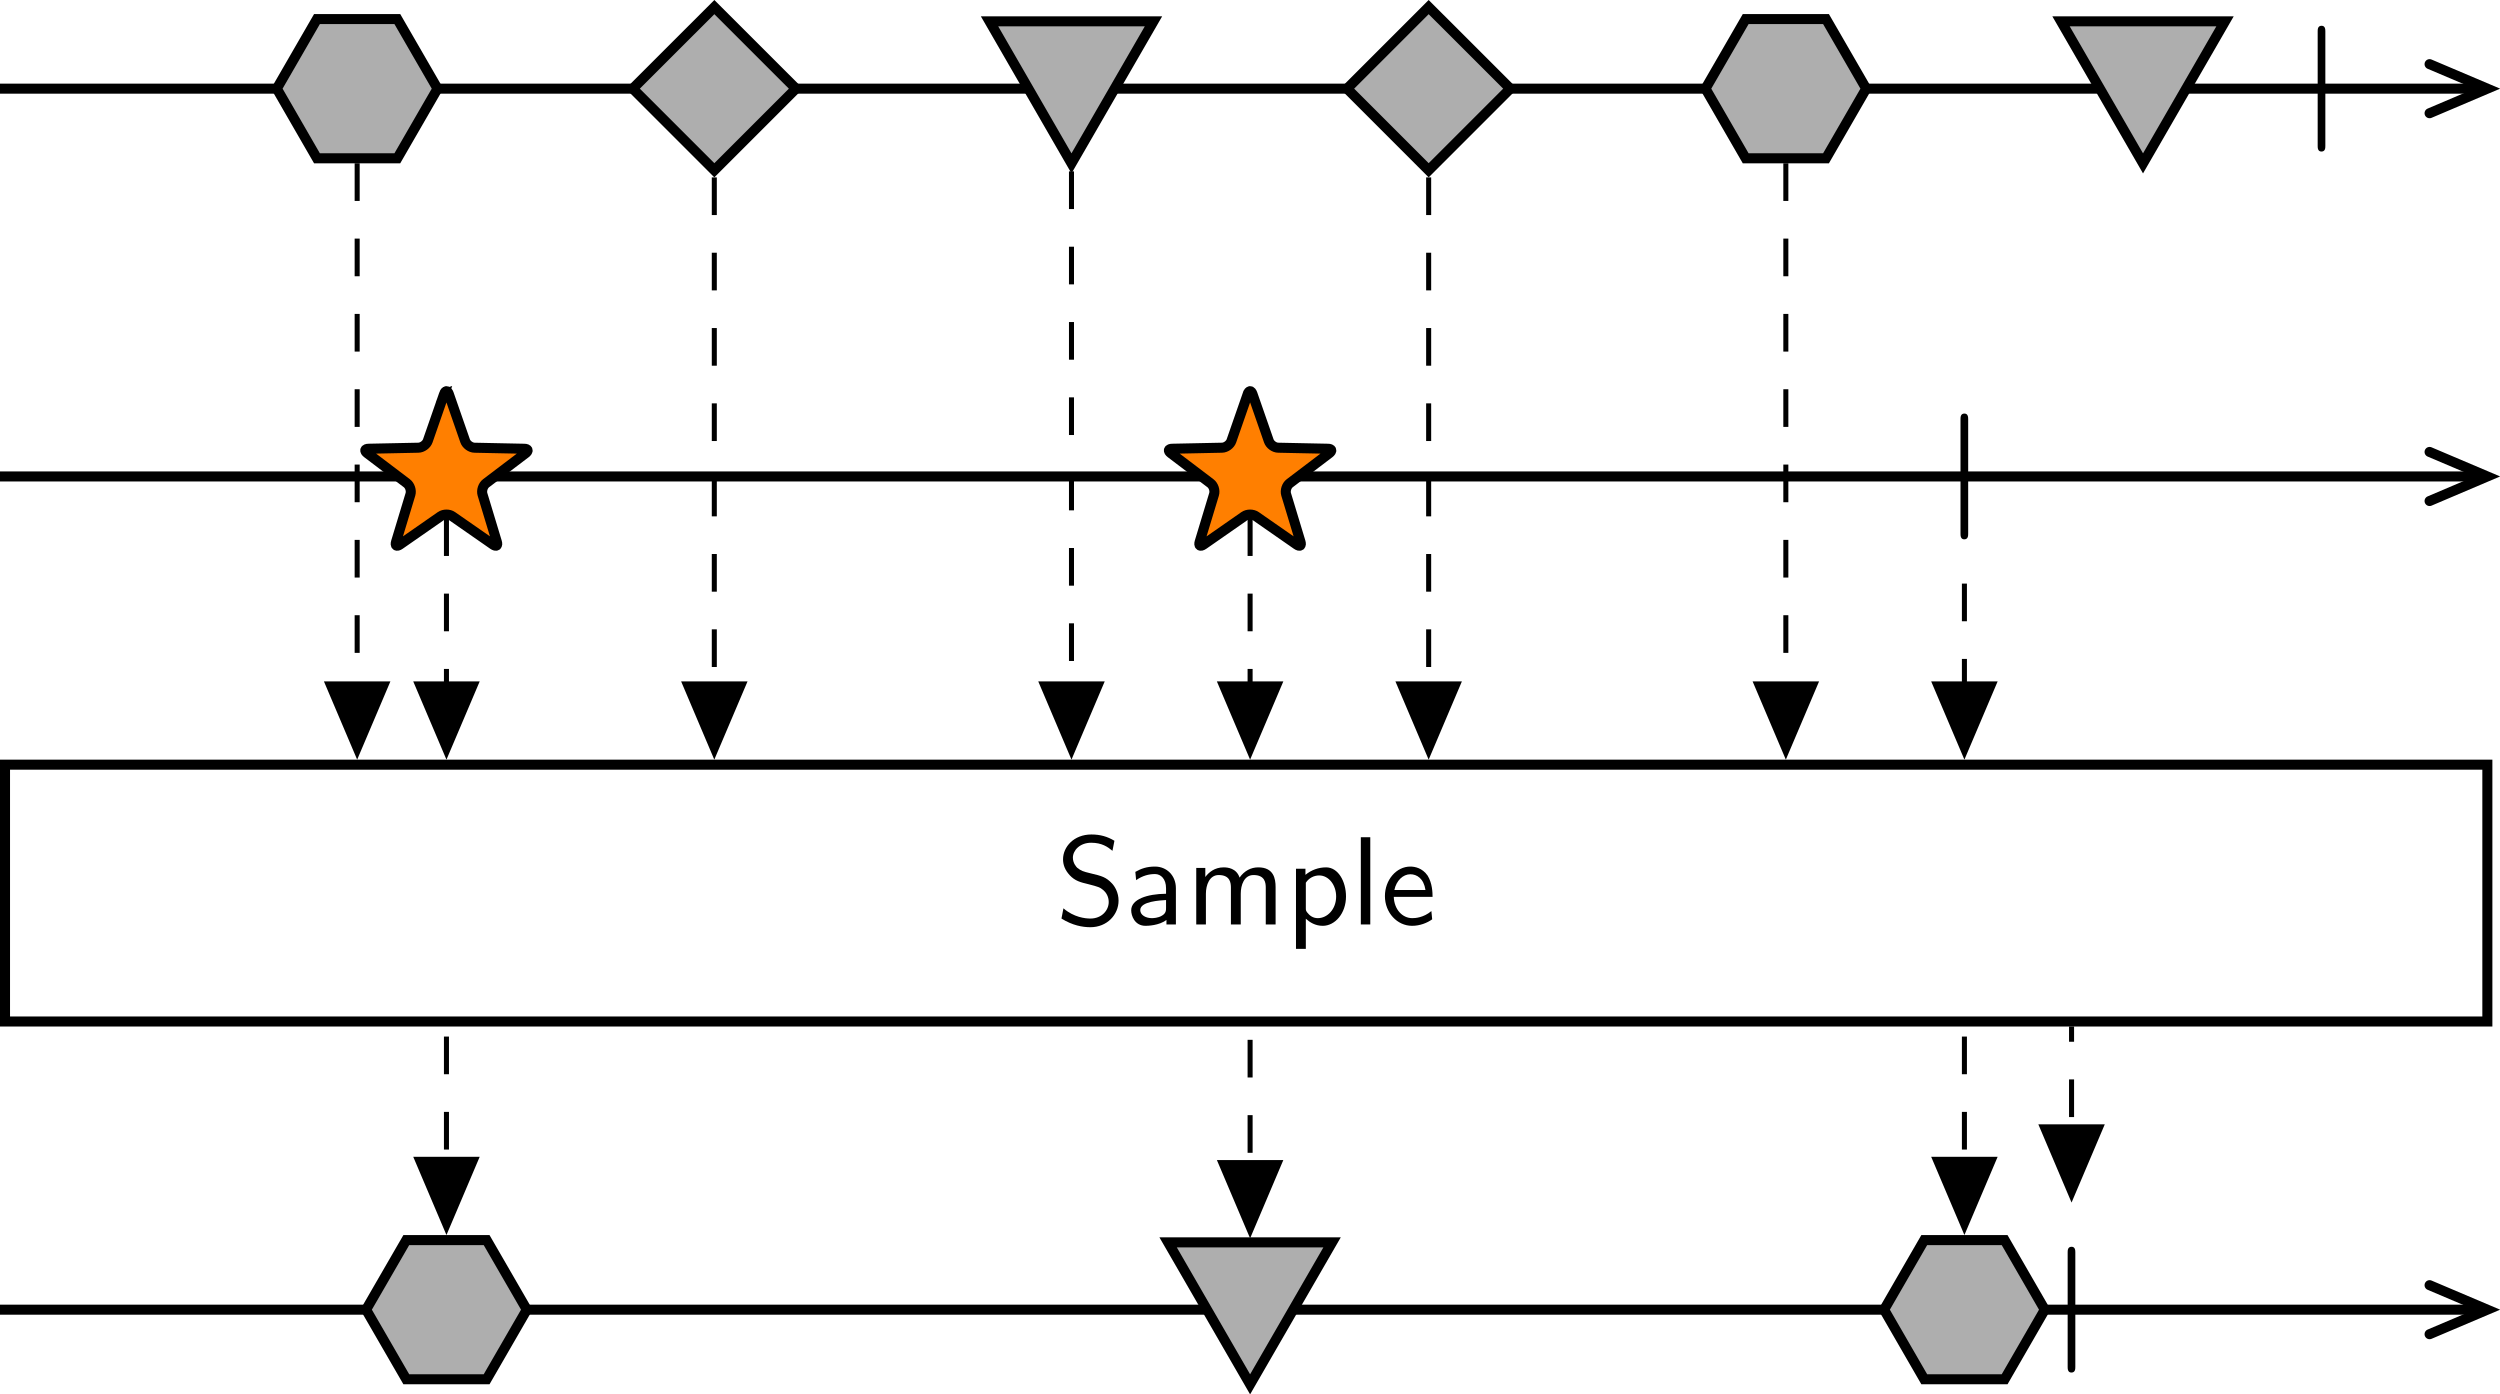<?xml version="1.0" encoding="UTF-8" standalone="no"?>
<!-- Created with Inkscape (http://www.inkscape.org/) -->

<svg
   xmlns:dc="http://purl.org/dc/elements/1.1/"
   xmlns:cc="http://creativecommons.org/ns#"
   xmlns:rdf="http://www.w3.org/1999/02/22-rdf-syntax-ns#"
   xmlns:svg="http://www.w3.org/2000/svg"
   xmlns="http://www.w3.org/2000/svg"
   xmlns:xlink="http://www.w3.org/1999/xlink"
   xmlns:sodipodi="http://sodipodi.sourceforge.net/DTD/sodipodi-0.dtd"
   xmlns:inkscape="http://www.inkscape.org/namespaces/inkscape"
   width="150mm"
   height="83.657mm"
   viewBox="0 0 150 83.657"
   version="1.1"
   id="svg883"
   sodipodi:docname="sample.svg"
   inkscape:version="0.92.1 r15371">
   <style>
      @media (prefers-color-scheme: dark) {
      path[style*="stroke:#000000"] {stroke: #eee !important;}
      path[style*="fill:#000000"] {fill: #eee !important;}     
      g[style*="fill:#000000"] {fill: #eee !important;}} 
   </style>
  <defs
     id="defs877">
    <g
       id="g4684">
      <symbol
         id="glyph0-0"
         overflow="visible"
         style="overflow:visible">
        <path
           id="path4657"
           d=""
           style="stroke:none"
           inkscape:connector-curvature="0" />
      </symbol>
      <symbol
         id="glyph0-1"
         overflow="visible"
         style="overflow:visible">
        <path
           id="path4660"
           d="m 1.891,-7.031 c 0,-0.141 0,-0.453 -0.297,-0.453 -0.312,0 -0.312,0.297 -0.312,0.453 v 9.078 c 0,0.141 0,0.453 0.297,0.453 0.312,0 0.312,-0.297 0.312,-0.453 z m 0,0"
           style="stroke:none"
           inkscape:connector-curvature="0" />
      </symbol>
      <symbol
         id="glyph1-0"
         overflow="visible"
         style="overflow:visible">
        <path
           id="path4663"
           d=""
           style="stroke:none"
           inkscape:connector-curvature="0" />
      </symbol>
      <symbol
         id="glyph1-1"
         overflow="visible"
         style="overflow:visible">
        <path
           id="path4666"
           d="m 4.641,-6.641 c -0.547,-0.328 -1.109,-0.5 -1.828,-0.5 -1.391,0 -2.25,0.984 -2.25,1.969 0,0.422 0.141,0.844 0.531,1.266 0.422,0.453 0.859,0.562 1.453,0.703 0.844,0.219 0.938,0.25 1.219,0.484 0.203,0.172 0.422,0.5 0.422,0.938 0,0.656 -0.547,1.312 -1.453,1.312 -0.406,0 -1.312,-0.094 -2.141,-0.812 l -0.156,0.812 c 0.875,0.547 1.672,0.688 2.297,0.688 1.328,0 2.234,-1 2.234,-2.109 0,-0.641 -0.297,-1.125 -0.516,-1.359 C 3.984,-3.75 3.656,-3.844 2.734,-4.062 2.156,-4.203 2,-4.25 1.688,-4.5 1.625,-4.562 1.344,-4.859 1.344,-5.297 c 0,-0.578 0.547,-1.188 1.453,-1.188 0.844,0 1.312,0.328 1.688,0.641 z m 0,0"
           style="stroke:none"
           inkscape:connector-curvature="0" />
      </symbol>
      <symbol
         id="glyph1-2"
         overflow="visible"
         style="overflow:visible">
        <path
           id="path4669"
           d="m 3.984,-2.875 c 0,-1.016 -0.734,-1.719 -1.656,-1.719 -0.641,0 -1.094,0.156 -1.562,0.422 l 0.062,0.656 C 1.344,-3.875 1.844,-4 2.328,-4 c 0.469,0 0.875,0.391 0.875,1.125 v 0.438 C 1.703,-2.422 0.438,-2 0.438,-1.125 c 0,0.422 0.266,1.234 1.141,1.234 0.141,0 1.078,-0.016 1.656,-0.469 V 0 h 0.75 z m -0.781,1.562 c 0,0.188 0,0.438 -0.344,0.625 C 2.578,-0.516 2.188,-0.5 2.078,-0.5 1.609,-0.5 1.156,-0.734 1.156,-1.141 c 0,-0.703 1.609,-0.766 2.047,-0.797 z m 0,0"
           style="stroke:none"
           inkscape:connector-curvature="0" />
      </symbol>
      <symbol
         id="glyph1-3"
         overflow="visible"
         style="overflow:visible">
        <path
           id="path4672"
           d="m 7.109,-2.969 c 0,-0.672 -0.156,-1.562 -1.375,-1.562 -0.594,0 -1.109,0.281 -1.484,0.812 -0.25,-0.75 -0.953,-0.812 -1.266,-0.812 -0.719,0 -1.188,0.406 -1.453,0.766 v -0.719 H 0.812 V 0 h 0.766 v -2.438 c 0,-0.688 0.281,-1.484 1.016,-1.484 0.922,0 0.969,0.641 0.969,1.016 V 0 h 0.781 v -2.438 c 0,-0.688 0.266,-1.484 1.016,-1.484 0.922,0 0.969,0.641 0.969,1.016 V 0 h 0.781 z m 0,0"
           style="stroke:none"
           inkscape:connector-curvature="0" />
      </symbol>
      <symbol
         id="glyph1-4"
         overflow="visible"
         style="overflow:visible">
        <path
           id="path4675"
           d="m 1.594,-0.453 c 0.312,0.281 0.75,0.562 1.344,0.562 0.969,0 1.844,-0.984 1.844,-2.328 0,-1.203 -0.625,-2.312 -1.578,-2.312 -0.594,0 -1.172,0.203 -1.641,0.594 v -0.484 h -0.75 V 1.938 h 0.781 z m 0,-2.859 c 0.234,-0.359 0.625,-0.578 1.062,-0.578 0.75,0 1.344,0.75 1.344,1.672 C 4,-1.203 3.297,-0.5 2.547,-0.5 2.156,-0.5 1.891,-0.703 1.688,-0.969 1.594,-1.109 1.594,-1.141 1.594,-1.312 Z m 0,0"
           style="stroke:none"
           inkscape:connector-curvature="0" />
      </symbol>
      <symbol
         id="glyph1-5"
         overflow="visible"
         style="overflow:visible">
        <path
           id="path4678"
           d="m 1.562,-6.922 h -0.75 V 0 h 0.75 z m 0,0"
           style="stroke:none"
           inkscape:connector-curvature="0" />
      </symbol>
      <symbol
         id="glyph1-6"
         overflow="visible"
         style="overflow:visible">
        <path
           id="path4681"
           d="M 4.125,-2.188 C 4.125,-2.516 4.109,-3.266 3.734,-3.875 3.312,-4.484 2.719,-4.594 2.359,-4.594 1.25,-4.594 0.344,-3.531 0.344,-2.25 c 0,1.312 0.969,2.359 2.156,2.359 0.625,0 1.203,-0.234 1.594,-0.516 L 4.031,-1.062 C 3.406,-0.531 2.734,-0.5 2.516,-0.5 1.719,-0.5 1.078,-1.203 1.047,-2.188 Z M 1.094,-2.734 c 0.156,-0.75 0.688,-1.25 1.266,-1.25 0.516,0 1.062,0.328 1.203,1.25 z m 0,0"
           style="stroke:none"
           inkscape:connector-curvature="0" />
      </symbol>
    </g>
    <clipPath
       id="clip1">
      <path
         id="path4686"
         d="m 185,0 h 20.863 V 25 H 185 Z m 0,0"
         inkscape:connector-curvature="0" />
    </clipPath>
    <clipPath
       id="clip2">
      <path
         id="path4689"
         d="m 185,29 h 20.863 V 56 H 185 Z m 0,0"
         inkscape:connector-curvature="0" />
    </clipPath>
    <clipPath
       id="clip3">
      <path
         id="path4692"
         d="m 185,95 h 20.863 v 25.148 H 185 Z m 0,0"
         inkscape:connector-curvature="0" />
    </clipPath>
    <clipPath
       id="clip4">
      <path
         id="path4695"
         d="m 21,91 h 36 v 29.148 H 21 Z m 0,0"
         inkscape:connector-curvature="0" />
    </clipPath>
    <clipPath
       id="clip5">
      <path
         id="path4698"
         d="m 85,91 h 36 v 29.148 H 85 Z m 0,0"
         inkscape:connector-curvature="0" />
    </clipPath>
    <clipPath
       id="clip6">
      <path
         id="path4701"
         d="m 141,91 h 37 v 29.148 h -37 z m 0,0"
         inkscape:connector-curvature="0" />
    </clipPath>
  </defs>
  <sodipodi:namedview
     id="base"
     pagecolor="#ffffff"
     bordercolor="#666666"
     borderopacity="1.0"
     inkscape:pageopacity="0.0"
     inkscape:pageshadow="2"
     inkscape:zoom="4.1627778"
     inkscape:cx="283.46457"
     inkscape:cy="158.09214"
     inkscape:document-units="mm"
     inkscape:current-layer="layer1"
     showgrid="false"
     fit-margin-top="0"
     fit-margin-left="0"
     fit-margin-right="0"
     fit-margin-bottom="0"
     inkscape:window-width="3000"
     inkscape:window-height="1875"
     inkscape:window-x="-13"
     inkscape:window-y="-13"
     inkscape:window-maximized="1" />
  <g
     inkscape:label="Layer 1"
     inkscape:groupmode="layer"
     id="layer1"
     transform="translate(-218.42,-152.982)">
    <g
       id="surface6792"
       transform="matrix(0.756,0,0,0.756,215.608,149.516)">
      <path
         id="path4706"
         transform="matrix(1,0,0,-1,3.719,11.623)"
         d="M -2.5e-4,0.002 H 197.16"
         style="fill:none;stroke:#000000;stroke-width:0.797;stroke-linecap:butt;stroke-linejoin:miter;stroke-miterlimit:10;stroke-opacity:1"
         inkscape:connector-curvature="0" />
      <g
         id="g4710"
         clip-path="url(#clip1)"
         style="clip-rule:nonzero">
        <path
           id="path4708"
           transform="matrix(1,0,0,-1,200.877,11.623)"
           d="M -4.334,1.947 0.248,0.002 -4.334,-1.947"
           style="fill:none;stroke:#000000;stroke-width:0.797;stroke-linecap:round;stroke-linejoin:miter;stroke-miterlimit:10;stroke-opacity:1"
           inkscape:connector-curvature="0" />
      </g>
      <path
         id="path4712"
         transform="matrix(1,0,0,-1,3.719,11.623)"
         d="M 31.535,5.525 H 25.156 L 21.968,0.002 25.156,-5.525 h 6.379 l 3.191,5.527 z m 0,0"
         style="fill:#aeaeae;fill-opacity:1;fill-rule:nonzero;stroke:#000000;stroke-width:0.797;stroke-linecap:butt;stroke-linejoin:miter;stroke-miterlimit:10;stroke-opacity:1"
         inkscape:connector-curvature="0" />
      <path
         id="path4714"
         transform="matrix(1,0,0,-1,3.719,11.623)"
         d="M 63.172,0.002 56.695,6.475 50.218,0.002 56.695,-6.475 Z m 0,0"
         style="fill:#aeaeae;fill-opacity:1;fill-rule:nonzero;stroke:#000000;stroke-width:0.797;stroke-linecap:butt;stroke-linejoin:miter;stroke-miterlimit:10;stroke-opacity:1"
         inkscape:connector-curvature="0" />
      <path
         id="path4716"
         transform="matrix(1,0,0,-1,3.719,11.623)"
         d="M 85.039,-5.928 91.547,5.346 H 78.535 Z m 0,0"
         style="fill:#aeaeae;fill-opacity:1;fill-rule:nonzero;stroke:#000000;stroke-width:0.797;stroke-linecap:butt;stroke-linejoin:miter;stroke-miterlimit:10;stroke-opacity:1"
         inkscape:connector-curvature="0" />
      <path
         id="path4718"
         transform="matrix(1,0,0,-1,3.719,11.623)"
         d="M 119.863,0.002 113.386,6.475 106.91,0.002 113.386,-6.475 Z m 0,0"
         style="fill:#aeaeae;fill-opacity:1;fill-rule:nonzero;stroke:#000000;stroke-width:0.797;stroke-linecap:butt;stroke-linejoin:miter;stroke-miterlimit:10;stroke-opacity:1"
         inkscape:connector-curvature="0" />
      <path
         id="path4720"
         transform="matrix(1,0,0,-1,3.719,11.623)"
         d="m 144.922,5.525 h -6.375 l -3.191,-5.523 3.191,-5.527 h 6.375 l 3.191,5.527 z m 0,0"
         style="fill:#aeaeae;fill-opacity:1;fill-rule:nonzero;stroke:#000000;stroke-width:0.797;stroke-linecap:butt;stroke-linejoin:miter;stroke-miterlimit:10;stroke-opacity:1"
         inkscape:connector-curvature="0" />
      <path
         id="path4722"
         transform="matrix(1,0,0,-1,3.719,11.623)"
         d="m 170.082,-5.928 6.508,11.273 h -13.016 z m 0,0"
         style="fill:#aeaeae;fill-opacity:1;fill-rule:nonzero;stroke:#000000;stroke-width:0.797;stroke-linecap:butt;stroke-linejoin:miter;stroke-miterlimit:10;stroke-opacity:1"
         inkscape:connector-curvature="0" />
      <g
         id="g4726"
         style="fill:#000000;fill-opacity:1">
        <use
           id="use4724"
           y="14.113"
           x="186.38"
           xlink:href="#glyph0-1"
           width="100%"
           height="100%" />
      </g>
      <path
         id="path4728"
         transform="matrix(1,0,0,-1,3.719,42.4)"
         d="M -2.5e-4,0.002 H 197.16"
         style="fill:none;stroke:#000000;stroke-width:0.797;stroke-linecap:butt;stroke-linejoin:miter;stroke-miterlimit:10;stroke-opacity:1"
         inkscape:connector-curvature="0" />
      <g
         id="g4732"
         clip-path="url(#clip2)"
         style="clip-rule:nonzero">
        <path
           id="path4730"
           transform="matrix(1,0,0,-1,200.877,42.4)"
           d="M -4.334,1.947 0.248,0.002 -4.334,-1.948"
           style="fill:none;stroke:#000000;stroke-width:0.797;stroke-linecap:round;stroke-linejoin:miter;stroke-miterlimit:10;stroke-opacity:1"
           inkscape:connector-curvature="0" />
      </g>
      <path
         id="path4734"
         transform="matrix(1,0,0,-1,3.719,42.4)"
         d="M 35.246,6.548 33.953,2.83 C 33.851,2.533 33.511,2.287 33.199,2.283 l -3.938,-0.082 c -0.312,-0.004 -0.363,-0.164 -0.113,-0.355 l 3.137,-2.379 c 0.25,-0.188 0.379,-0.586 0.289,-0.887 l -1.141,-3.77 c -0.09,-0.301 0.043,-0.398 0.301,-0.219 l 3.234,2.25 c 0.258,0.18 0.676,0.18 0.93,0 l 3.234,-2.25 c 0.258,-0.18 0.395,-0.082 0.301,0.219 l -1.141,3.77 c -0.09,0.301 0.039,0.699 0.289,0.887 L 41.718,1.845 c 0.25,0.191 0.199,0.352 -0.113,0.355 l -3.938,0.082 c -0.312,0.004 -0.652,0.25 -0.754,0.547 l -1.293,3.719 c -0.105,0.297 -0.27,0.297 -0.375,0 z m 0,0"
         style="fill:#ff7f00;fill-opacity:1;fill-rule:nonzero;stroke:#000000;stroke-width:0.797;stroke-linecap:butt;stroke-linejoin:miter;stroke-miterlimit:10;stroke-opacity:1"
         inkscape:connector-curvature="0" />
      <path
         id="path4736"
         transform="matrix(1,0,0,-1,3.719,42.4)"
         d="M 99.027,6.548 97.734,2.83 C 97.633,2.533 97.293,2.287 96.98,2.283 L 93.039,2.201 c -0.312,-0.004 -0.363,-0.164 -0.113,-0.355 l 3.137,-2.379 c 0.254,-0.188 0.383,-0.586 0.289,-0.887 l -1.141,-3.77 c -0.09,-0.301 0.047,-0.398 0.305,-0.219 l 3.23,2.25 c 0.258,0.18 0.676,0.18 0.934,0 l 3.234,-2.25 c 0.258,-0.18 0.391,-0.082 0.301,0.219 l -1.141,3.77 c -0.09,0.301 0.039,0.699 0.289,0.887 l 3.137,2.379 c 0.25,0.191 0.199,0.352 -0.113,0.355 l -3.938,0.082 c -0.316,0.004 -0.652,0.25 -0.754,0.547 l -1.293,3.719 c -0.105,0.297 -0.273,0.297 -0.375,0 z m 0,0"
         style="fill:#ff7f00;fill-opacity:1;fill-rule:nonzero;stroke:#000000;stroke-width:0.797;stroke-linecap:butt;stroke-linejoin:miter;stroke-miterlimit:10;stroke-opacity:1"
         inkscape:connector-curvature="0" />
      <g
         id="g4740"
         style="fill:#000000;fill-opacity:1">
        <use
           id="use4738"
           y="44.89"
           x="158.033"
           xlink:href="#glyph0-1"
           width="100%"
           height="100%" />
      </g>
      <path
         id="path4742"
         transform="matrix(1,0,0,-1,3.719,75.464)"
         d="M 0.398,-10.192 H 197.41 V 10.191 H 0.398 Z m 0,0"
         style="fill:none;stroke:#000000;stroke-width:0.797;stroke-linecap:butt;stroke-linejoin:miter;stroke-miterlimit:10;stroke-opacity:1"
         inkscape:connector-curvature="0" />
      <g
         id="g4756"
         style="fill:#000000;fill-opacity:1">
        <use
           id="use4744"
           y="77.954"
           x="87.525"
           xlink:href="#glyph1-1"
           width="100%"
           height="100%" />
        <use
           id="use4746"
           y="77.954"
           x="93.06"
           xlink:href="#glyph1-2"
           width="100%"
           height="100%" />
        <use
           id="use4748"
           y="77.954"
           x="97.848"
           xlink:href="#glyph1-3"
           width="100%"
           height="100%" />
        <use
           id="use4750"
           y="77.954"
           x="105.763"
           xlink:href="#glyph1-4"
           width="100%"
           height="100%" />
        <use
           id="use4752"
           y="77.954"
           x="110.91"
           xlink:href="#glyph1-5"
           width="100%"
           height="100%" />
        <use
           id="use4754"
           y="77.954"
           x="113.29"
           xlink:href="#glyph1-6"
           width="100%"
           height="100%" />
      </g>
      <path
         id="path4758"
         transform="matrix(1,0,0,-1,3.719,108.528)"
         d="M -2.5e-4,6.5625e-4 H 197.16"
         style="fill:none;stroke:#000000;stroke-width:0.797;stroke-linecap:butt;stroke-linejoin:miter;stroke-miterlimit:10;stroke-opacity:1"
         inkscape:connector-curvature="0" />
      <g
         id="g4762"
         clip-path="url(#clip3)"
         style="clip-rule:nonzero">
        <path
           id="path4760"
           transform="matrix(1,0,0,-1,200.877,108.528)"
           d="M -4.334,1.946 0.248,6.5625e-4 -4.334,-1.945"
           style="fill:none;stroke:#000000;stroke-width:0.797;stroke-linecap:round;stroke-linejoin:miter;stroke-miterlimit:10;stroke-opacity:1"
           inkscape:connector-curvature="0" />
      </g>
      <path
         id="path4764"
         d="m 42.34,103.004 h -6.375 l -3.191,5.523 3.191,5.523 h 6.375 l 3.191,-5.523 z m 0,0"
         style="fill:#aeaeae;fill-opacity:1;fill-rule:nonzero;stroke:none"
         inkscape:connector-curvature="0" />
      <g
         id="g4768"
         clip-path="url(#clip4)"
         style="clip-rule:nonzero">
        <path
           id="path4766"
           transform="matrix(1,0,0,-1,3.719,108.528)"
           d="m 38.621,5.524 h -6.375 L 29.054,6.5625e-4 32.246,-5.523 h 6.375 L 41.812,6.5625e-4 Z m 0,0"
           style="fill:none;stroke:#000000;stroke-width:0.797;stroke-linecap:butt;stroke-linejoin:miter;stroke-miterlimit:10;stroke-opacity:1"
           inkscape:connector-curvature="0" />
      </g>
      <path
         id="path4770"
         d="m 102.934,114.453 6.508,-11.27 H 96.426 Z m 0,0"
         style="fill:#aeaeae;fill-opacity:1;fill-rule:nonzero;stroke:none"
         inkscape:connector-curvature="0" />
      <g
         id="g4774"
         clip-path="url(#clip5)"
         style="clip-rule:nonzero">
        <path
           id="path4772"
           transform="matrix(1,0,0,-1,3.719,108.528)"
           d="M 99.215,-5.925 105.722,5.344 H 92.707 Z m 0,0"
           style="fill:none;stroke:#000000;stroke-width:0.797;stroke-linecap:butt;stroke-linejoin:miter;stroke-miterlimit:10;stroke-opacity:1"
           inkscape:connector-curvature="0" />
      </g>
      <path
         id="path4776"
         d="m 162.816,103.004 h -6.379 l -3.188,5.523 3.188,5.523 h 6.379 l 3.188,-5.523 z m 0,0"
         style="fill:#aeaeae;fill-opacity:1;fill-rule:nonzero;stroke:none"
         inkscape:connector-curvature="0" />
      <g
         id="g4780"
         clip-path="url(#clip6)"
         style="clip-rule:nonzero">
        <path
           id="path4778"
           transform="matrix(1,0,0,-1,3.719,108.528)"
           d="M 159.097,5.524 H 152.719 L 149.531,6.5625e-4 152.719,-5.523 h 6.379 l 3.188,5.523 z m 0,0"
           style="fill:none;stroke:#000000;stroke-width:0.797;stroke-linecap:butt;stroke-linejoin:miter;stroke-miterlimit:10;stroke-opacity:1"
           inkscape:connector-curvature="0" />
      </g>
      <g
         id="g4784"
         style="fill:#000000;fill-opacity:1">
        <use
           id="use4782"
           y="111.018"
           x="166.537"
           xlink:href="#glyph0-1"
           width="100%"
           height="100%" />
      </g>
      <path
         id="path4786"
         transform="matrix(1,0,0,-1,102.932,60.075)"
         d="M -70.866,42.532 V -3.991"
         style="fill:none;stroke:#000000;stroke-width:0.399;stroke-linecap:butt;stroke-linejoin:miter;stroke-miterlimit:10;stroke-dasharray:2.989, 2.989;stroke-opacity:1"
         inkscape:connector-curvature="0" />
      <path
         id="path4788"
         transform="matrix(0,1,1,0,32.065,64.066)"
         d="m -5.202,2.337 5.5,-2.336 -5.5,-2.336 z m 0,0"
         style="fill:#000000;fill-opacity:1;fill-rule:nonzero;stroke:#000000;stroke-width:0.399;stroke-linecap:butt;stroke-linejoin:miter;stroke-miterlimit:10;stroke-opacity:1"
         inkscape:connector-curvature="0" />
      <path
         id="path4790"
         transform="matrix(1,0,0,-1,102.932,60.075)"
         d="M -42.522,41.411 V -3.991"
         style="fill:none;stroke:#000000;stroke-width:0.399;stroke-linecap:butt;stroke-linejoin:miter;stroke-miterlimit:10;stroke-dasharray:2.989, 2.989;stroke-opacity:1"
         inkscape:connector-curvature="0" />
      <path
         id="path4792"
         transform="matrix(0,1,1,0,60.412,64.066)"
         d="m -5.202,2.334 5.5,-2.336 -5.5,-2.332 z m 0,0"
         style="fill:#000000;fill-opacity:1;fill-rule:nonzero;stroke:#000000;stroke-width:0.399;stroke-linecap:butt;stroke-linejoin:miter;stroke-miterlimit:10;stroke-opacity:1"
         inkscape:connector-curvature="0" />
      <path
         id="path4794"
         transform="matrix(1,0,0,-1,102.932,60.075)"
         d="M -14.174,41.888 V -3.991"
         style="fill:none;stroke:#000000;stroke-width:0.399;stroke-linecap:butt;stroke-linejoin:miter;stroke-miterlimit:10;stroke-dasharray:2.989, 2.989;stroke-opacity:1"
         inkscape:connector-curvature="0" />
      <path
         id="path4796"
         transform="matrix(0,1,1,0,88.759,64.066)"
         d="m -5.202,2.335 5.5,-2.336 -5.5,-2.336 z m 0,0"
         style="fill:#000000;fill-opacity:1;fill-rule:nonzero;stroke:#000000;stroke-width:0.399;stroke-linecap:butt;stroke-linejoin:miter;stroke-miterlimit:10;stroke-opacity:1"
         inkscape:connector-curvature="0" />
      <path
         id="path4798"
         transform="matrix(1,0,0,-1,102.932,60.075)"
         d="M 14.173,41.411 V -3.991"
         style="fill:none;stroke:#000000;stroke-width:0.399;stroke-linecap:butt;stroke-linejoin:miter;stroke-miterlimit:10;stroke-dasharray:2.989, 2.989;stroke-opacity:1"
         inkscape:connector-curvature="0" />
      <path
         id="path4800"
         transform="matrix(0,1,1,0,117.105,64.066)"
         d="m -5.202,2.336 5.5,-2.336 -5.5,-2.336 z m 0,0"
         style="fill:#000000;fill-opacity:1;fill-rule:nonzero;stroke:#000000;stroke-width:0.399;stroke-linecap:butt;stroke-linejoin:miter;stroke-miterlimit:10;stroke-opacity:1"
         inkscape:connector-curvature="0" />
      <path
         id="path4802"
         transform="matrix(1,0,0,-1,102.932,60.075)"
         d="M 42.521,42.532 V -3.991"
         style="fill:none;stroke:#000000;stroke-width:0.399;stroke-linecap:butt;stroke-linejoin:miter;stroke-miterlimit:10;stroke-dasharray:2.989, 2.989;stroke-opacity:1"
         inkscape:connector-curvature="0" />
      <path
         id="path4804"
         transform="matrix(0,1,1,0,145.452,64.066)"
         d="m -5.202,2.337 5.5,-2.336 -5.5,-2.336 z m 0,0"
         style="fill:#000000;fill-opacity:1;fill-rule:nonzero;stroke:#000000;stroke-width:0.399;stroke-linecap:butt;stroke-linejoin:miter;stroke-miterlimit:10;stroke-opacity:1"
         inkscape:connector-curvature="0" />
      <path
         id="path4806"
         transform="matrix(1,0,0,-1,102.932,60.075)"
         d="M -63.78,14.356 V -3.991"
         style="fill:none;stroke:#000000;stroke-width:0.399;stroke-linecap:butt;stroke-linejoin:miter;stroke-miterlimit:10;stroke-dasharray:2.989, 2.989;stroke-opacity:1"
         inkscape:connector-curvature="0" />
      <path
         id="path4808"
         transform="matrix(0,1,1,0,39.152,64.066)"
         d="m -5.202,2.337 5.5,-2.336 -5.5,-2.336 z m 0,0"
         style="fill:#000000;fill-opacity:1;fill-rule:nonzero;stroke:#000000;stroke-width:0.399;stroke-linecap:butt;stroke-linejoin:miter;stroke-miterlimit:10;stroke-opacity:1"
         inkscape:connector-curvature="0" />
      <path
         id="path4810"
         transform="matrix(1,0,0,-1,102.932,60.075)"
         d="M 0.002,14.356 V -3.991"
         style="fill:none;stroke:#000000;stroke-width:0.399;stroke-linecap:butt;stroke-linejoin:miter;stroke-miterlimit:10;stroke-dasharray:2.989, 2.989;stroke-opacity:1"
         inkscape:connector-curvature="0" />
      <path
         id="path4812"
         transform="matrix(0,1,1,0,102.932,64.066)"
         d="m -5.202,2.338 5.5,-2.336 -5.5,-2.336 z m 0,0"
         style="fill:#000000;fill-opacity:1;fill-rule:nonzero;stroke:#000000;stroke-width:0.399;stroke-linecap:butt;stroke-linejoin:miter;stroke-miterlimit:10;stroke-opacity:1"
         inkscape:connector-curvature="0" />
      <path
         id="path4814"
         transform="matrix(1,0,0,-1,102.932,60.075)"
         d="M 56.693,9.173 V -3.991"
         style="fill:none;stroke:#000000;stroke-width:0.399;stroke-linecap:butt;stroke-linejoin:miter;stroke-miterlimit:10;stroke-dasharray:2.989, 2.989;stroke-opacity:1"
         inkscape:connector-curvature="0" />
      <path
         id="path4816"
         transform="matrix(0,1,1,0,159.626,64.066)"
         d="m -5.202,2.335 5.5,-2.336 -5.5,-2.336 z m 0,0"
         style="fill:#000000;fill-opacity:1;fill-rule:nonzero;stroke:#000000;stroke-width:0.399;stroke-linecap:butt;stroke-linejoin:miter;stroke-miterlimit:10;stroke-opacity:1"
         inkscape:connector-curvature="0" />
      <path
         id="path4818"
         transform="matrix(1,0,0,-1,102.932,60.075)"
         d="m -63.78,-41.722 v 15.746"
         style="fill:none;stroke:#000000;stroke-width:0.399;stroke-linecap:butt;stroke-linejoin:miter;stroke-miterlimit:10;stroke-dasharray:2.989, 2.989;stroke-opacity:1"
         inkscape:connector-curvature="0" />
      <path
         id="path4820"
         transform="matrix(0,1,1,0,39.152,101.796)"
         d="m -5.203,2.337 5.5,-2.336 -5.5,-2.336 z m 0,0"
         style="fill:#000000;fill-opacity:1;fill-rule:nonzero;stroke:#000000;stroke-width:0.399;stroke-linecap:butt;stroke-linejoin:miter;stroke-miterlimit:10;stroke-opacity:1"
         inkscape:connector-curvature="0" />
      <path
         id="path4822"
         transform="matrix(1,0,0,-1,102.932,60.075)"
         d="m 0.002,-41.98 v 16.004"
         style="fill:none;stroke:#000000;stroke-width:0.399;stroke-linecap:butt;stroke-linejoin:miter;stroke-miterlimit:10;stroke-dasharray:2.989, 2.989;stroke-opacity:1"
         inkscape:connector-curvature="0" />
      <path
         id="path4824"
         transform="matrix(0,1,1,0,102.932,102.055)"
         d="M -5.204,2.338 0.3,0.002 -5.204,-2.334 Z m 0,0"
         style="fill:#000000;fill-opacity:1;fill-rule:nonzero;stroke:#000000;stroke-width:0.399;stroke-linecap:butt;stroke-linejoin:miter;stroke-miterlimit:10;stroke-opacity:1"
         inkscape:connector-curvature="0" />
      <path
         id="path4826"
         transform="matrix(1,0,0,-1,102.932,60.075)"
         d="m 56.693,-41.722 v 15.746"
         style="fill:none;stroke:#000000;stroke-width:0.399;stroke-linecap:butt;stroke-linejoin:miter;stroke-miterlimit:10;stroke-dasharray:2.989, 2.989;stroke-opacity:1"
         inkscape:connector-curvature="0" />
      <path
         id="path4828"
         transform="matrix(0,1,1,0,159.626,101.796)"
         d="m -5.203,2.335 5.5,-2.336 -5.5,-2.336 z m 0,0"
         style="fill:#000000;fill-opacity:1;fill-rule:nonzero;stroke:#000000;stroke-width:0.399;stroke-linecap:butt;stroke-linejoin:miter;stroke-miterlimit:10;stroke-opacity:1"
         inkscape:connector-curvature="0" />
      <path
         id="path4830"
         transform="matrix(1,0,0,-1,102.932,60.075)"
         d="m 65.197,-39.144 v 13.168"
         style="fill:none;stroke:#000000;stroke-width:0.399;stroke-linecap:butt;stroke-linejoin:miter;stroke-miterlimit:10;stroke-dasharray:2.989, 2.989;stroke-opacity:1"
         inkscape:connector-curvature="0" />
      <path
         id="path4832"
         transform="matrix(0,1,1,0,168.13,99.218)"
         d="m -5.202,2.335 5.5,-2.336 -5.5,-2.336 z m 0,0"
         style="fill:#000000;fill-opacity:1;fill-rule:nonzero;stroke:#000000;stroke-width:0.399;stroke-linecap:butt;stroke-linejoin:miter;stroke-miterlimit:10;stroke-opacity:1"
         inkscape:connector-curvature="0" />
    </g>
  </g>
</svg>
